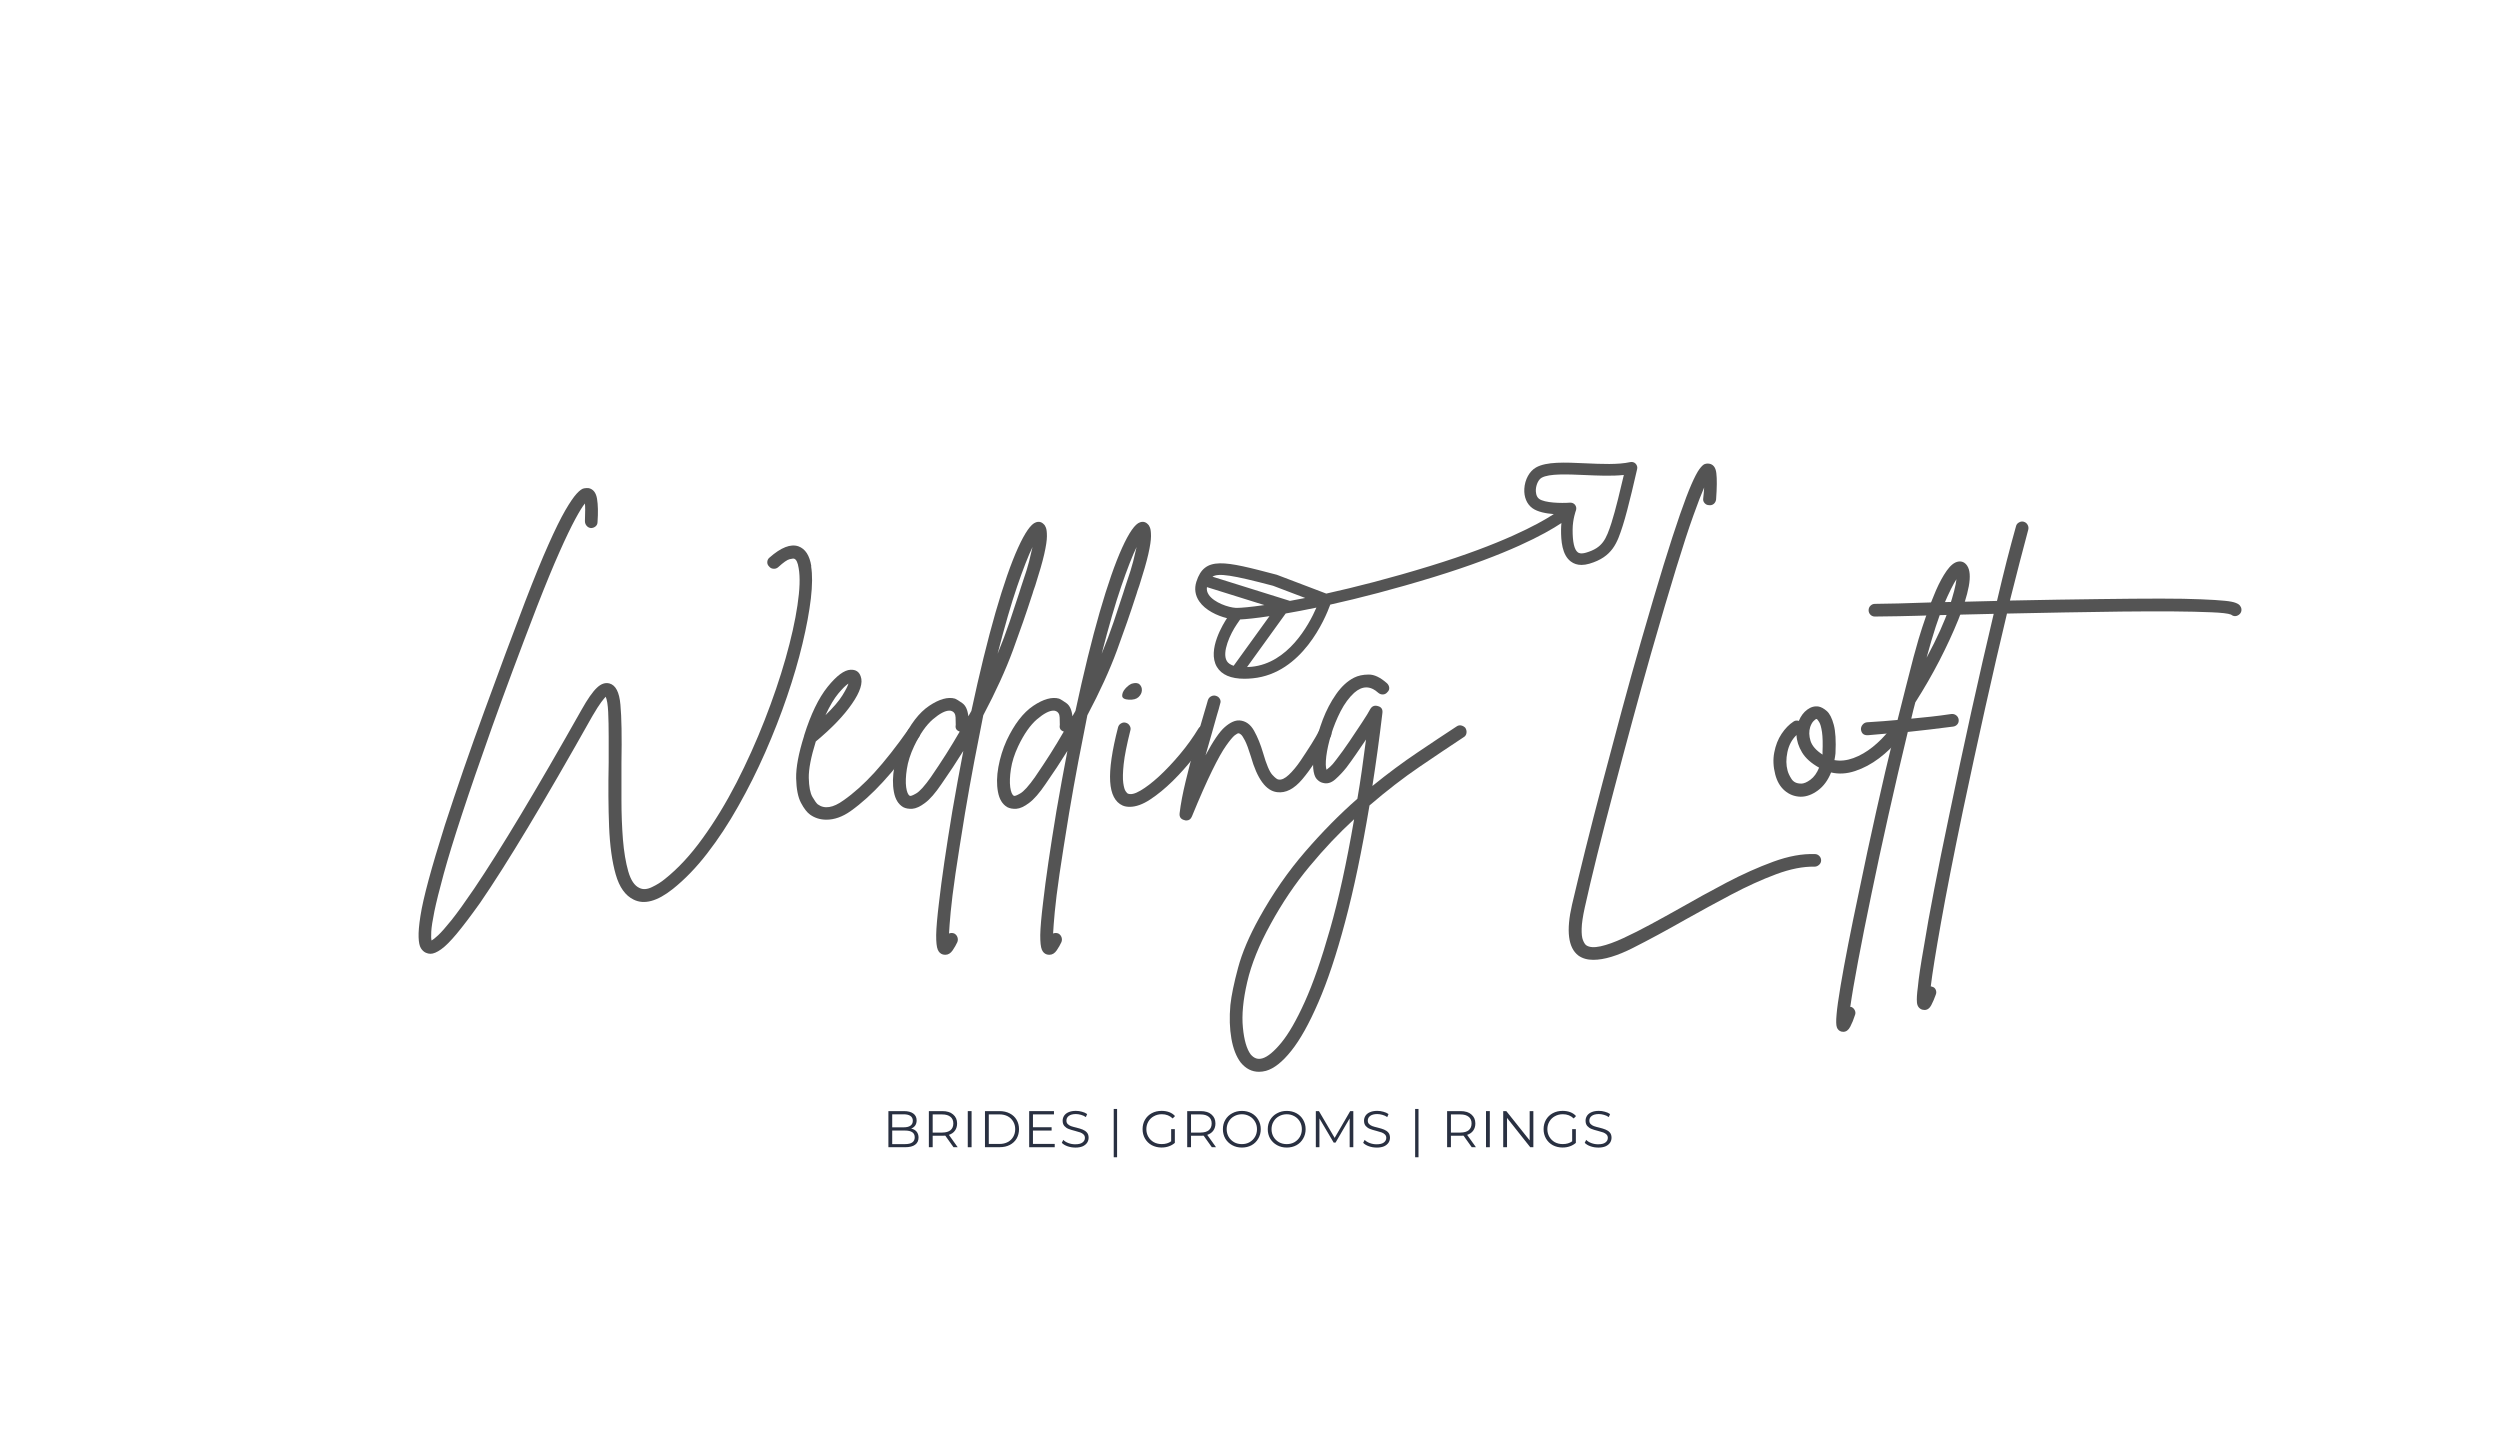 <?xml version="1.0" encoding="UTF-8"?><svg id="Ebene_1" xmlns="http://www.w3.org/2000/svg" xmlns:xlink="http://www.w3.org/1999/xlink" viewBox="0 0 602.91 349.09"><defs><style>.cls-1{fill:none;}.cls-1,.cls-2,.cls-3{stroke-width:0px;}.cls-2{fill:#293041;}.cls-3{fill:#545454;}.cls-4{clip-path:url(#clippath);}</style><clipPath id="clippath"><rect class="cls-1" width="602.91" height="349.09"/></clipPath></defs><g class="cls-4"><path class="cls-3" d="m195.61,136.57c.33,1.99.31,4.58-.06,7.79-.38,3.21-1.05,6.83-2.02,10.88-.96,4.03-2.2,8.28-3.73,12.75-1.52,4.46-3.27,8.94-5.25,13.44-1.97,4.49-4.14,8.81-6.5,12.98-2.35,4.18-4.85,7.98-7.5,11.4-2.64,3.42-5.41,6.28-8.29,8.58-3.75,2.98-6.91,3.84-9.46,2.56-1.99-.96-3.43-2.98-4.31-6.06-.88-3.07-1.41-6.92-1.6-11.54-.18-4.62-.22-9.77-.1-15.44v-6.25c0-2.19-.04-4.17-.12-5.94-.08-1.76-.29-2.99-.6-3.69-.21.21-.57.65-1.08,1.31-.5.67-1.21,1.78-2.12,3.33-11.6,20.64-20.63,35.67-27.1,45.08-2.25,3.15-4.12,5.62-5.62,7.42-1.49,1.79-2.75,3.05-3.77,3.77-1.01.72-1.87,1.08-2.56,1.08-.38,0-.75-.08-1.12-.25-.47-.21-.88-.58-1.21-1.12-.32-.53-.5-1.39-.54-2.6-.05-1.21.09-2.93.44-5.15.34-2.21,1-5.09,1.96-8.65.96-3.56,2.27-7.98,3.94-13.27,1.39-4.28,2.9-8.77,4.52-13.48,1.63-4.71,3.32-9.44,5.06-14.19,1.74-4.76,3.43-9.36,5.08-13.79,1.67-4.44,3.22-8.57,4.67-12.38,2.18-5.67,4.06-10.28,5.65-13.83,1.58-3.55,2.93-6.29,4.04-8.21,1.12-1.93,2.05-3.28,2.77-4.06.72-.78,1.31-1.2,1.77-1.27.46-.08.84-.09,1.17-.04,1.07.26,1.72,1.12,1.96,2.56.24,1.45.28,3.31.12,5.6,0,.43-.16.79-.48,1.06-.32.26-.7.4-1.12.4-.43-.05-.78-.24-1.04-.56-.27-.32-.4-.69-.4-1.12.04-1.12.06-2.02.06-2.69s-.02-1.19-.06-1.56c-.54.64-1.32,1.9-2.33,3.77-1.01,1.87-2.29,4.51-3.81,7.94-1.53,3.42-3.33,7.8-5.42,13.15-4.28,11.12-7.89,20.81-10.83,29.04-2.93,8.24-5.35,15.25-7.25,21.04-1.91,5.8-3.38,10.6-4.42,14.4-1.04,3.8-1.79,6.82-2.25,9.04-.45,2.22-.7,3.85-.75,4.9-.06,1.04-.03,1.75.08,2.12.32-.17.85-.6,1.6-1.29.75-.7,1.82-1.91,3.21-3.64,1.39-1.74,3.21-4.27,5.46-7.58,6.36-9.42,14.99-23.8,25.9-43.15,1.44-2.57,2.67-4.33,3.69-5.29,1.01-.97,2.03-1.32,3.06-1.04,1.49.42,2.36,2.12,2.62,5.12.28,3,.36,7.68.25,14.04v9.02c0,3.23.12,6.36.35,9.38.25,3.03.68,5.61,1.29,7.75.61,2.13,1.51,3.47,2.69,4,.86.43,1.88.36,3.04-.21,1.18-.56,2.22-1.21,3.12-1.96,3.17-2.52,6.2-5.79,9.1-9.83,2.92-4.03,5.63-8.49,8.15-13.38,2.51-4.9,4.77-9.92,6.77-15.04,2.01-5.14,3.7-10.09,5.06-14.88,1.36-4.79,2.32-9.08,2.88-12.88.57-3.8.67-6.78.29-8.92-.21-1.38-.58-2.16-1.12-2.31-.1-.05-.45-.01-1.04.12-.58.12-1.52.78-2.81,1.96-.32.27-.7.39-1.12.35-.42-.03-.76-.2-1.02-.52-.33-.32-.49-.69-.46-1.12.03-.43.2-.78.52-1.04,2.79-2.46,5.11-3.37,6.98-2.73,1.67.6,2.71,2.2,3.12,4.81"/><path class="cls-3" d="m221.27,175.55c.38.22.59.55.65.98.05.42-.02.79-.23,1.12-3.17,4.38-6.06,7.99-8.69,10.85-2.62,2.87-5.23,5.23-7.85,7.1-1.97,1.39-3.93,2.08-5.85,2.08-1.49,0-2.79-.41-3.92-1.21-.75-.53-1.49-1.48-2.21-2.85-.72-1.36-1.11-3.33-1.17-5.92-.05-2.59.58-6.01,1.92-10.23v-.08c1.61-5.14,3.5-9.05,5.67-11.75,2.17-2.69,4.02-4.07,5.56-4.12,1.23-.05,2.04.48,2.42,1.6.58,1.54-.12,3.75-2.1,6.6-1.97,2.87-4.88,5.9-8.73,9.1-1.17,3.75-1.73,6.68-1.69,8.79.05,2.12.34,3.64.88,4.58.54.93.97,1.53,1.29,1.79,1.61,1.18,3.67.86,6.19-.96,2.46-1.71,4.94-3.94,7.46-6.69,2.51-2.76,5.26-6.25,8.25-10.48.28-.32.62-.52,1.04-.6.43-.08.8,0,1.12.27m-16.67-10.67c-.6.38-1.41,1.17-2.42,2.38-1.01,1.21-2.06,2.96-3.12,5.25,1.92-1.88,3.28-3.46,4.08-4.77.8-1.3,1.29-2.25,1.46-2.85"/><path class="cls-3" d="m251.75,126.47c.17.12.32.37.48.77.17.41.25,1.1.25,2.08s-.22,2.43-.65,4.33c-.43,1.89-1.16,4.42-2.17,7.58-.17.42-.32.85-.46,1.31-.12.46-.27.91-.42,1.33-1.24,3.85-2.74,8.17-4.5,12.96-1.76,4.78-4.15,10-7.15,15.67-.7,3.47-1.42,7.18-2.17,11.1-.75,3.93-1.49,8.09-2.23,12.48-.97,5.93-1.74,10.82-2.31,14.67-.56,3.86-.94,6.92-1.15,9.19-.21,2.28-.34,4-.4,5.19.43-.17.85-.17,1.27,0,.38.21.63.51.77.92.13.4.12.79-.04,1.17-.26.58-.64,1.24-1.12,1.96-.49.72-1.08,1.08-1.77,1.08-.21,0-.42-.03-.62-.08-.54-.16-.95-.54-1.21-1.17-.26-.61-.39-1.79-.38-3.52.03-1.74.26-4.37.69-7.9.63-5.57,1.71-12.9,3.21-21.98.86-4.97,1.74-9.81,2.65-14.52-.79,1.28-1.64,2.59-2.52,3.94-.89,1.33-1.81,2.7-2.77,4.08-1.45,2.14-2.76,3.65-3.94,4.52-1.17.89-2.2,1.36-3.08,1.42-.88.05-1.61-.08-2.21-.4-1.17-.7-1.91-1.92-2.23-3.69-.33-1.76-.3-3.76.1-5.98.41-2.22,1.06-4.34,1.98-6.38,1.86-3.96,4.01-6.75,6.44-8.38,2.44-1.63,4.52-2.21,6.23-1.73.38.16.96.52,1.75,1.08.8.56,1.29,1.62,1.46,3.17.26-.43.51-.86.73-1.29,1.97-9.19,3.92-17.11,5.83-23.77,1.93-6.67,3.73-11.85,5.42-15.56,1.69-3.72,3.13-5.77,4.31-6.15.73-.26,1.38-.1,1.92.48m-27.19,60.88c1.28-1.86,2.49-3.7,3.65-5.52,1.15-1.82,2.23-3.61,3.25-5.38-.81-.26-1.12-.8-.96-1.6,0-.38-.02-.98-.04-1.81-.03-.83-.37-1.35-1-1.56-.12-.05-.27-.08-.48-.08-1.03,0-2.35.7-3.98,2.08-1.62,1.39-3.14,3.56-4.54,6.5-.91,1.93-1.49,3.77-1.75,5.5-.27,1.74-.32,3.2-.17,4.38.17,1.17.46,1.87.88,2.08.17.11.67-.07,1.52-.56.86-.48,2.07-1.82,3.62-4.02m22.12-47.08c.65-1.86,1.15-3.47,1.5-4.83.34-1.38.62-2.54.83-3.5-1.01,2.08-2.24,5.24-3.69,9.46-1.45,4.22-3.02,9.66-4.73,16.29,1.12-2.72,2.09-5.31,2.92-7.77.83-2.47,1.59-4.78,2.29-6.92.17-.47.31-.94.44-1.4.14-.46.28-.9.44-1.33"/><path class="cls-3" d="m276.85,126.47c.17.12.32.37.48.77.17.41.25,1.1.25,2.08s-.22,2.43-.65,4.33c-.43,1.89-1.16,4.42-2.17,7.58-.17.42-.32.85-.46,1.31-.12.46-.27.91-.42,1.33-1.24,3.85-2.74,8.17-4.5,12.96-1.76,4.78-4.15,10-7.15,15.67-.7,3.47-1.42,7.18-2.17,11.1-.75,3.93-1.49,8.09-2.23,12.48-.97,5.93-1.74,10.82-2.31,14.67-.56,3.86-.94,6.92-1.15,9.19-.21,2.28-.34,4-.4,5.19.43-.17.85-.17,1.27,0,.38.21.63.51.77.92.13.4.12.79-.04,1.17-.26.58-.64,1.24-1.12,1.96-.49.72-1.08,1.08-1.77,1.08-.21,0-.42-.03-.62-.08-.54-.16-.95-.54-1.21-1.17-.26-.61-.39-1.79-.38-3.52.03-1.74.26-4.37.69-7.9.63-5.57,1.71-12.9,3.21-21.98.86-4.97,1.74-9.81,2.65-14.52-.79,1.28-1.64,2.59-2.52,3.94-.89,1.33-1.81,2.7-2.77,4.08-1.45,2.14-2.76,3.65-3.94,4.52-1.17.89-2.2,1.36-3.08,1.42-.88.05-1.61-.08-2.21-.4-1.17-.7-1.91-1.92-2.23-3.69-.33-1.76-.3-3.76.1-5.98.41-2.22,1.06-4.34,1.98-6.38,1.86-3.96,4.01-6.75,6.44-8.38,2.44-1.63,4.52-2.21,6.23-1.73.38.16.96.52,1.75,1.08.8.56,1.29,1.62,1.46,3.17.26-.43.51-.86.73-1.29,1.97-9.19,3.92-17.11,5.83-23.77,1.93-6.67,3.73-11.85,5.42-15.56,1.69-3.72,3.13-5.77,4.31-6.15.73-.26,1.38-.1,1.92.48m-27.19,60.88c1.28-1.86,2.49-3.7,3.65-5.52,1.15-1.82,2.23-3.61,3.25-5.38-.81-.26-1.12-.8-.96-1.6,0-.38-.02-.98-.04-1.81-.03-.83-.37-1.35-1-1.56-.12-.05-.27-.08-.48-.08-1.03,0-2.35.7-3.98,2.08-1.62,1.39-3.14,3.56-4.54,6.5-.91,1.93-1.49,3.77-1.75,5.5-.27,1.74-.32,3.2-.17,4.38.17,1.17.46,1.87.88,2.08.17.11.67-.07,1.52-.56.86-.48,2.07-1.82,3.62-4.02m22.12-47.08c.65-1.86,1.15-3.47,1.5-4.83.34-1.38.62-2.54.83-3.5-1.01,2.08-2.24,5.24-3.69,9.46-1.45,4.22-3.02,9.66-4.73,16.29,1.12-2.72,2.09-5.31,2.92-7.77.83-2.47,1.59-4.78,2.29-6.92.17-.47.31-.94.44-1.4.14-.46.28-.9.44-1.33"/><path class="cls-3" d="m291.21,175.15c.38.22.61.55.69.98.08.42,0,.81-.21,1.19-1.02,1.62-2.3,3.41-3.85,5.4-1.54,1.97-3.22,3.85-5.04,5.65-1.82,1.78-3.62,3.26-5.42,4.44-1.79,1.18-3.44,1.77-4.94,1.77-.64,0-1.2-.1-1.69-.31-1.82-.81-2.83-2.74-3.02-5.81-.18-3.08.45-7.43,1.9-13.04.11-.43.35-.75.73-.96.38-.22.75-.28,1.12-.17.43.11.75.35.96.73.22.36.28.73.17,1.1-.86,3.43-1.41,6.16-1.62,8.17-.21,2-.24,3.51-.1,4.52.14,1.02.34,1.7.6,2.04.26.35.42.52.48.52.69.32,1.71.09,3.04-.69,1.34-.78,2.84-1.92,4.5-3.44,1.65-1.53,3.32-3.29,5-5.29,1.69-2.01,3.21-4.11,4.54-6.31.26-.38.59-.59,1-.67.4-.08.79-.02,1.17.19m-18.94-6.42c-1.07-.05-1.62-.36-1.65-.92-.01-.57.23-1.15.73-1.73.51-.58,1.03-.98,1.56-1.21.86-.26,1.49-.21,1.9.17.4.38.59.86.56,1.46-.03.58-.3,1.12-.81,1.6-.5.47-1.27.68-2.29.62"/><path class="cls-3" d="m320.33,175.55c.38.22.61.54.71.94.11.41.06.79-.15,1.17-2.51,4.43-4.78,7.84-6.79,10.23-2,2.38-4.04,3.43-6.12,3.15-2.68-.32-4.79-3.2-6.33-8.65-.54-1.76-1.02-3.03-1.42-3.81-.41-.78-.72-1.26-.96-1.44-.24-.19-.41-.29-.52-.29-.17-.05-.49.1-.98.48-.47.38-1.17,1.21-2.08,2.5-.91,1.28-2.02,3.27-3.35,5.98-1.33,2.7-2.97,6.4-4.9,11.1-.26.64-.71.96-1.35.96-.17,0-.3-.03-.42-.08-.9-.21-1.3-.77-1.19-1.69.26-2.2.74-4.74,1.44-7.62.7-2.89,1.45-5.82,2.27-8.81.83-3,1.59-5.67,2.29-8.02.17-.54.31-1.03.44-1.48.14-.46.26-.9.38-1.33.15-.43.42-.74.79-.92.38-.19.75-.23,1.12-.12.43.12.75.35.96.73.22.38.25.77.08,1.19-.1.43-.22.88-.35,1.33-.14.46-.29.95-.44,1.48-.38,1.39-.81,2.92-1.29,4.58-.47,1.66-.95,3.33-1.44,5.04,1.82-3.42,3.36-5.69,4.65-6.81,1.29-1.12,2.47-1.66,3.54-1.6,1.49.11,2.66.95,3.52,2.5.86,1.54,1.58,3.33,2.17,5.35.8,2.78,1.55,4.54,2.25,5.29.69.75,1.2,1.12,1.52,1.12.69.11,1.51-.27,2.44-1.15.94-.89,1.88-2.01,2.81-3.38.93-1.38,1.81-2.73,2.65-4.06.83-1.33,1.46-2.43,1.89-3.29.21-.38.53-.61.96-.71.43-.11.83-.06,1.21.15"/><path class="cls-3" d="m353.44,175.63c.22.38.29.78.21,1.21-.08.43-.31.75-.69.96-3.1,2.04-6.62,4.41-10.58,7.1-3.96,2.7-7.99,5.81-12.11,9.35-1.82,10.9-3.78,20.27-5.88,28.1-2.08,7.83-4.24,14.3-6.46,19.4-2.21,5.11-4.38,9-6.52,11.67-2.13,2.68-4.17,4.29-6.1,4.83-.58.15-1.15.23-1.69.23-1.71,0-3.17-.74-4.4-2.23-1.07-1.41-1.82-3.32-2.25-5.75-.43-2.43-.51-5.14-.25-8.12.26-2.36.88-5.35,1.85-8.96.96-3.61,2.67-7.64,5.12-12.06,3.26-5.89,6.96-11.22,11.08-15.98,4.11-4.75,8.3-9,12.58-12.75.38-2.18.74-4.47,1.08-6.88.34-2.42.68-4.88,1-7.4-.75,1.12-1.53,2.27-2.33,3.42-.79,1.16-1.59,2.27-2.39,3.33-.81,1.02-1.7,1.97-2.69,2.85-.99.88-2.01,1.16-3.08.83-.49-.11-.96-.42-1.42-.92-.45-.51-.72-1.38-.83-2.62-.11-1.33.03-3.05.44-5.17.4-2.11,1.03-4.29,1.88-6.54.86-2.25,1.93-4.29,3.21-6.12,1.29-1.84,2.73-3.17,4.33-3.98.97-.49,2.13-.74,3.5-.75,1.36-.03,2.84.68,4.46,2.12.32.32.49.68.52,1.08.03.39-.12.74-.46,1.06-.27.33-.62.52-1.04.54-.42.02-.79-.11-1.12-.38-1.92-1.76-3.87-1.76-5.85,0-1.22,1.12-2.31,2.6-3.25,4.42-.93,1.82-1.7,3.7-2.29,5.62-.58,1.92-.97,3.67-1.17,5.25-.18,1.57-.16,2.66.06,3.25.15-.11.43-.34.83-.69.4-.34.9-.92,1.5-1.73,1.07-1.38,2.15-2.88,3.23-4.48,1.09-1.61,2.09-3.11,3-4.5.92-1.39,1.59-2.48,2.02-3.29.43-.69,1.05-.91,1.86-.65.79.22,1.13.76,1.04,1.6-.38,3.16-.76,6.2-1.17,9.15-.41,2.95-.82,5.78-1.25,8.5,3.75-3.04,7.38-5.73,10.88-8.08,3.5-2.36,6.63-4.45,9.42-6.27.38-.26.76-.34,1.17-.23.4.1.73.31,1,.62m-49,79.65c1.28-.38,2.8-1.63,4.56-3.77,1.77-2.14,3.66-5.43,5.67-9.88,2-4.43,4.03-10.26,6.08-17.48,2.07-7.21,4.01-16.06,5.81-26.54-3.68,3.38-7.26,7.16-10.73,11.35-3.49,4.19-6.62,8.83-9.4,13.92-2.78,5.03-4.66,9.69-5.65,14-1,4.3-1.34,7.96-1.04,10.98.29,3.03.92,5.18,1.87,6.46.81.96,1.74,1.28,2.81.96"/><path class="cls-3" d="m437.67,205.97c.42,0,.77.15,1.06.44.3.29.46.65.46,1.08s-.17.79-.5,1.08c-.32.29-.69.44-1.1.44-2.74-.06-5.83.55-9.27,1.83-3.45,1.29-7.04,2.92-10.79,4.9-3.74,1.98-7.37,3.96-10.9,5.94-4.71,2.68-8.97,4.98-12.77,6.9-3.79,1.93-7,2.9-9.62,2.9-1.45,0-2.64-.35-3.6-1.04-2.46-1.88-2.97-5.97-1.52-12.27.9-3.85,1.98-8.3,3.23-13.35,1.26-5.06,2.64-10.43,4.14-16.12,1.5-5.69,3.03-11.46,4.61-17.31,1.58-5.86,3.15-11.49,4.71-16.9,2.08-7.22,3.88-13.3,5.4-18.25,1.53-4.94,2.84-8.99,3.94-12.15,1.09-3.15,2.02-5.58,2.77-7.29.75-1.72,1.39-2.94,1.92-3.67.54-.72.98-1.13,1.33-1.23.34-.11.68-.14,1-.08,1.01.16,1.59.92,1.75,2.29.17,1.37.15,3.48-.06,6.35-.06.43-.24.79-.56,1.06-.32.26-.7.37-1.12.31-.43,0-.79-.16-1.08-.48-.29-.32-.41-.69-.35-1.12.11-.96.19-1.84.23-2.65-.64,1.45-1.51,3.7-2.6,6.75-1.1,3.04-2.47,7.25-4.12,12.62-1.66,5.38-3.69,12.29-6.11,20.73-1.49,5.24-2.99,10.68-4.52,16.33-1.53,5.64-3.02,11.2-4.46,16.69-1.45,5.47-2.77,10.62-3.98,15.46-1.2,4.84-2.2,9.08-3,12.71-.47,2.13-.72,3.83-.75,5.08-.03,1.26.07,2.19.31,2.77.23.59.49,1.01.77,1.23.75.53,1.91.61,3.48.27,1.58-.35,3.42-1.01,5.5-1.98,2.08-.96,4.3-2.08,6.64-3.35,2.36-1.28,4.69-2.56,6.98-3.85,3.63-2.08,7.4-4.15,11.27-6.19,3.88-2.03,7.63-3.71,11.27-5.04,3.64-1.33,6.99-1.95,10.04-1.83"/><path class="cls-3" d="m457.71,175.97c.38.26.58.61.62,1.04.05.43-.05.81-.31,1.12-1.39,1.77-3.01,3.34-4.85,4.73-1.85,1.39-3.77,2.42-5.77,3.08-2,.67-3.94.79-5.81.35-.75,1.88-1.81,3.32-3.17,4.33-1.37,1.01-2.74,1.52-4.12,1.52h-.08c-1.45-.04-2.72-.53-3.81-1.46-1.1-.94-1.86-2.25-2.29-3.92-.48-1.86-.56-3.63-.23-5.31.32-1.69.9-3.18,1.75-4.46.86-1.29,1.82-2.28,2.9-2.98.38-.26.8-.31,1.27-.15.48-1.18,1.17-2.09,2.04-2.73.89-.65,1.81-.9,2.77-.73.59.12,1.24.47,1.94,1.08.69.61,1.25,1.71,1.67,3.29.43,1.57.57,3.89.42,6.94-.06.53-.14,1.06-.25,1.6,1.44.26,2.96.1,4.56-.48,1.61-.59,3.17-1.49,4.67-2.69,1.5-1.21,2.81-2.53,3.94-3.98.26-.32.61-.5,1.04-.56.43-.05.8.06,1.12.33m-23.42,13.06c.69,0,1.46-.32,2.31-.96.86-.63,1.55-1.6,2.08-2.9-1.92-1.07-3.29-2.3-4.12-3.69-.83-1.39-1.28-2.78-1.33-4.17-1.11,1.07-1.84,2.44-2.19,4.1-.35,1.66-.33,3.15.04,4.48.15.58.46,1.25.94,2,.48.75,1.24,1.12,2.27,1.12m5.21-7.46c.09-2.13.05-3.79-.12-4.96-.18-1.18-.41-1.99-.69-2.42-.27-.43-.45-.67-.56-.73h-.08c-.16,0-.39.17-.71.5-.32.32-.59.8-.81,1.44-.32,1.02-.29,2.12.08,3.33.38,1.2,1.34,2.3,2.9,3.31v-.48Z"/><path class="cls-3" d="m470.62,172.2c.42-.05.8.05,1.14.31.34.26.55.61.6,1.04.05.43-.05.81-.31,1.12-.27.32-.62.51-1.04.56-1.99.26-3.83.49-5.54.69-1.71.18-3.5.39-5.38.6-1.6,6.62-3.15,13.29-4.65,20-1.5,6.71-2.88,13.08-4.12,19.12-1.26,6.05-2.33,11.43-3.21,16.12-.89,4.71-1.52,8.4-1.89,11.08h.25c.38.15.66.43.85.83.18.4.19.79.02,1.17-.32,1.01-.69,1.93-1.12,2.75-.43.83-.99,1.25-1.69,1.25-.15,0-.31-.02-.48-.06-.53-.17-.88-.51-1.06-1.02-.19-.5-.22-1.51-.08-3.04.12-1.53.45-3.87.98-7.02.97-5.78,2.45-13.31,4.42-22.6,1.29-6.32,2.68-12.77,4.15-19.35,1.46-6.57,2.94-12.9,4.44-19-1.82.17-3.96.35-6.42.56h-.17c-.9,0-1.41-.48-1.52-1.44,0-.43.14-.8.42-1.12.26-.32.61-.51,1.04-.56,1.45-.11,2.77-.2,3.98-.27,1.19-.08,2.32-.18,3.39-.29,1.39-5.55,2.67-10.61,3.86-15.17.26-1.01.66-2.43,1.19-4.25.54-1.82,1.17-3.77,1.9-5.85.72-2.08,1.49-4.07,2.31-5.96.83-1.9,1.7-3.49,2.6-4.77.92-1.29,1.83-2.02,2.75-2.19.9-.15,1.62.18,2.17.98.69,1.02.82,2.68.4,4.98-.43,2.29-1.28,4.99-2.54,8.08-1.25,3.1-2.76,6.36-4.52,9.79-1.77,3.42-3.69,6.76-5.77,10.02-.06.06-.08.12-.08.17-.17.64-.33,1.28-.5,1.92-.16.64-.31,1.29-.46,1.94,1.59-.17,3.17-.32,4.73-.48,1.55-.17,3.21-.38,4.98-.65m1.19-32.5c-.75,1.12-1.76,3.15-3.02,6.06-1.25,2.92-2.65,7.21-4.19,12.88,2.57-4.8,4.38-8.8,5.42-11.98,1.04-3.19,1.64-5.51,1.79-6.96"/><path class="cls-3" d="m540.22,146.11c.28.33.38.72.33,1.15-.06.42-.27.76-.64,1.02-.64.43-1.26.41-1.86-.06-.7-.28-2.29-.46-4.77-.56-2.49-.11-5.61-.18-9.36-.21-3.74-.03-7.85,0-12.33.04-4.49.06-9.1.12-13.83.21-4.74.07-9.32.16-13.75.27-1.67,6.96-3.41,14.52-5.23,22.67-1.82,8.16-3.61,16.43-5.38,24.81-2.29,11.01-4.06,20.05-5.31,27.1-1.26,7.07-2.08,12.18-2.46,15.33.11,0,.22.03.31.08.43.09.73.34.9.75.16.4.16.79,0,1.17-.32.92-.68,1.75-1.08,2.52-.4.78-.95,1.17-1.65,1.17-.17,0-.35-.03-.56-.08-.75-.27-1.17-.84-1.25-1.73-.08-.88,0-2.09.21-3.65.21-2.24.69-5.47,1.44-9.69.64-3.96,1.47-8.59,2.5-13.9,1.02-5.29,2.19-11.09,3.52-17.4,1.77-8.55,3.57-17.05,5.44-25.5,1.88-8.46,3.67-16.32,5.4-23.58-2.57.06-5.01.11-7.31.17-2.29.04-4.38.09-6.25.15-3.58.12-6.71.2-9.38.25-2.68.06-4.58.08-5.71.08-.43,0-.79-.15-1.08-.44-.29-.3-.44-.67-.44-1.08s.14-.79.44-1.08c.29-.3.66-.46,1.08-.46,1.12,0,3.02-.03,5.67-.1,2.64-.08,5.75-.18,9.33-.29,2.57-.05,5.06-.1,7.46-.15,2.4-.05,4.73-.11,6.98-.17.8-3.43,1.59-6.65,2.35-9.67.78-3.03,1.52-5.8,2.23-8.31.09-.42.33-.73.71-.94.38-.22.75-.28,1.12-.19.43.12.75.35.96.73.22.38.28.78.17,1.21-1.28,4.75-2.75,10.45-4.42,17.08,8.34-.17,15.48-.28,21.42-.35,5.94-.08,10.92-.12,14.92-.12s7.26.06,9.75.17c2.49.1,4.37.22,5.65.35,1.29.12,2.2.3,2.73.52.54.21.89.45,1.04.71"/><path class="cls-2" d="m219.73,272.17c.58.12,1.03.38,1.33.75.3.38.46.85.46,1.42,0,.75-.28,1.33-.83,1.73-.54.41-1.35.6-2.44.6h-4v-8.71h3.75c.97,0,1.72.2,2.25.58.54.39.81.95.81,1.67,0,.47-.12.89-.35,1.23-.24.33-.56.58-.98.73m-4.56-3.44v3.14h2.77c.71,0,1.25-.13,1.62-.39.39-.28.58-.67.58-1.19s-.2-.9-.58-1.17c-.38-.26-.92-.39-1.62-.39h-2.77Zm3.08,7.19c.78,0,1.36-.13,1.75-.4.4-.28.6-.69.6-1.25,0-1.08-.79-1.62-2.35-1.62h-3.08v3.27h3.08Z"/><path class="cls-2" d="m229.95,276.67l-1.98-2.79c-.22.02-.46.02-.71.02h-2.33v2.77h-.92v-8.71h3.25c1.11,0,1.98.27,2.6.81.63.53.96,1.25.96,2.17,0,.68-.18,1.26-.52,1.73-.33.47-.82.81-1.46,1.02l2.12,2.98h-1.02Zm-2.71-3.54c.86,0,1.52-.19,1.98-.56.46-.39.69-.93.69-1.63s-.23-1.23-.69-1.6c-.46-.38-1.12-.58-1.98-.58h-2.31v4.38h2.31Z"/><rect class="cls-2" x="233.39" y="267.96" width=".92" height="8.71"/><path class="cls-2" d="m237.54,267.96h3.54c.92,0,1.73.19,2.44.56.71.36,1.26.88,1.65,1.54.38.66.58,1.41.58,2.25s-.2,1.61-.58,2.27c-.39.66-.94,1.17-1.65,1.54-.71.37-1.52.54-2.44.54h-3.54v-8.71Zm3.5,7.92c.76,0,1.43-.15,2-.46.57-.3,1-.72,1.31-1.25.32-.54.48-1.16.48-1.86s-.16-1.3-.48-1.83c-.31-.54-.74-.96-1.31-1.27-.57-.3-1.24-.46-2-.46h-2.58v7.12h2.58Z"/><polygon class="cls-2" points="254.36 275.87 254.36 276.67 248.2 276.67 248.2 267.96 254.18 267.96 254.18 268.75 249.11 268.75 249.11 271.85 253.61 271.85 253.61 272.65 249.11 272.65 249.11 275.87 254.36 275.87"/><path class="cls-2" d="m259.3,276.75c-.64,0-1.26-.1-1.85-.31-.6-.21-1.06-.49-1.38-.83l.35-.71c.32.32.73.58,1.25.77.53.2,1.07.29,1.62.29.78,0,1.36-.13,1.75-.42.4-.29.6-.67.6-1.12,0-.34-.11-.62-.33-.83-.21-.21-.47-.36-.77-.48-.31-.11-.74-.23-1.29-.38-.66-.17-1.18-.32-1.56-.48-.39-.15-.72-.38-1-.69-.28-.32-.42-.75-.42-1.29,0-.43.12-.82.35-1.19.24-.36.59-.65,1.06-.85.48-.22,1.08-.33,1.79-.33.5,0,.99.07,1.46.21.48.12.9.31,1.25.56l-.31.73c-.36-.25-.75-.43-1.17-.54-.42-.12-.83-.19-1.23-.19-.76,0-1.34.16-1.73.46-.38.29-.56.67-.56,1.12,0,.35.1.62.31.83.21.21.47.38.79.5.32.12.75.23,1.29.36.63.16,1.15.31,1.54.48.4.16.74.39,1,.69.28.31.42.73.42,1.27,0,.43-.12.83-.35,1.19-.24.36-.6.66-1.08.88-.49.21-1.09.31-1.81.31"/><rect class="cls-2" x="268.59" y="267.44" width=".81" height="11.65"/><path class="cls-2" d="m282.43,272.31h.9v3.31c-.41.36-.89.64-1.44.83-.56.2-1.14.29-1.77.29-.86,0-1.64-.19-2.35-.56-.7-.38-1.24-.92-1.64-1.6-.39-.68-.58-1.44-.58-2.27s.19-1.59.58-2.27c.4-.68.95-1.21,1.64-1.58.71-.38,1.5-.56,2.38-.56.67,0,1.28.11,1.83.31.55.21,1.02.52,1.39.94l-.56.58c-.7-.68-1.57-1.02-2.62-1.02-.71,0-1.35.16-1.92.48-.57.31-1.01.74-1.33,1.29-.32.54-.48,1.16-.48,1.83s.16,1.3.48,1.85c.32.54.75.97,1.31,1.29.57.31,1.21.46,1.92.46.9,0,1.66-.22,2.27-.67v-2.94Z"/><path class="cls-2" d="m292.25,276.67l-1.98-2.79c-.22.02-.46.02-.71.02h-2.33v2.77h-.92v-8.71h3.25c1.11,0,1.98.27,2.6.81.63.53.96,1.25.96,2.17,0,.68-.18,1.26-.52,1.73-.33.47-.82.81-1.46,1.02l2.12,2.98h-1.02Zm-2.71-3.54c.86,0,1.52-.19,1.98-.56.46-.39.69-.93.69-1.63s-.23-1.23-.69-1.6c-.46-.38-1.12-.58-1.98-.58h-2.31v4.38h2.31Z"/><path class="cls-2" d="m299.5,276.75c-.87,0-1.65-.19-2.35-.58-.7-.38-1.25-.92-1.65-1.58-.39-.68-.58-1.44-.58-2.27s.19-1.58.58-2.25c.4-.68.95-1.21,1.65-1.58.71-.39,1.49-.58,2.35-.58s1.63.19,2.33.56c.69.38,1.24.91,1.62,1.58.4.68.6,1.44.6,2.27s-.2,1.59-.6,2.27c-.39.68-.93,1.22-1.62,1.6-.7.38-1.47.56-2.33.56m0-.83c.68,0,1.3-.15,1.85-.46.55-.32.99-.75,1.31-1.29.32-.55.48-1.17.48-1.85s-.16-1.29-.48-1.83c-.32-.55-.76-.99-1.31-1.29-.56-.32-1.18-.48-1.85-.48s-1.32.16-1.88.48c-.56.31-1,.74-1.31,1.29-.32.54-.48,1.16-.48,1.83s.16,1.3.48,1.85c.32.54.76.97,1.31,1.29.55.31,1.18.46,1.88.46"/><path class="cls-2" d="m310.32,276.75c-.87,0-1.65-.19-2.35-.58-.7-.38-1.25-.92-1.65-1.58-.39-.68-.58-1.44-.58-2.27s.19-1.58.58-2.25c.4-.68.95-1.21,1.65-1.58.71-.39,1.49-.58,2.35-.58s1.63.19,2.33.56c.69.38,1.24.91,1.62,1.58.4.68.6,1.44.6,2.27s-.2,1.59-.6,2.27c-.39.68-.93,1.22-1.62,1.6-.7.38-1.47.56-2.33.56m0-.83c.68,0,1.3-.15,1.85-.46.55-.32.99-.75,1.31-1.29.32-.55.48-1.17.48-1.85s-.16-1.29-.48-1.83c-.32-.55-.76-.99-1.31-1.29-.56-.32-1.18-.48-1.85-.48s-1.32.16-1.88.48c-.56.31-1,.74-1.31,1.29-.32.54-.48,1.16-.48,1.83s.16,1.3.48,1.85c.32.54.76.97,1.31,1.29.55.31,1.18.46,1.88.46"/><polygon class="cls-2" points="326.37 267.96 326.37 276.67 325.49 276.67 325.49 269.71 322.08 275.56 321.64 275.56 318.2 269.73 318.2 276.67 317.33 276.67 317.33 267.96 318.08 267.96 321.87 274.42 325.62 267.96 326.37 267.96"/><path class="cls-2" d="m331.98,276.75c-.64,0-1.26-.1-1.85-.31-.6-.21-1.06-.49-1.38-.83l.35-.71c.32.32.73.58,1.25.77.53.2,1.07.29,1.62.29.78,0,1.36-.13,1.75-.42.4-.29.6-.67.6-1.12,0-.34-.11-.62-.33-.83-.21-.21-.47-.36-.77-.48-.31-.11-.74-.23-1.29-.38-.66-.17-1.18-.32-1.56-.48-.39-.15-.72-.38-1-.69-.28-.32-.42-.75-.42-1.29,0-.43.12-.82.35-1.19.24-.36.59-.65,1.06-.85.48-.22,1.08-.33,1.79-.33.5,0,.99.07,1.46.21.48.12.9.31,1.25.56l-.31.73c-.36-.25-.75-.43-1.17-.54-.42-.12-.83-.19-1.23-.19-.76,0-1.34.16-1.73.46-.38.29-.56.67-.56,1.12,0,.35.1.62.31.83.21.21.47.38.79.5.32.12.75.23,1.29.36.63.16,1.15.31,1.54.48.4.16.74.39,1,.69.28.31.42.73.42,1.27,0,.43-.12.83-.35,1.19-.24.36-.6.66-1.08.88-.49.21-1.09.31-1.81.31"/><rect class="cls-2" x="341.28" y="267.44" width=".81" height="11.65"/><path class="cls-2" d="m354.93,276.67l-1.98-2.79c-.22.02-.46.02-.71.02h-2.33v2.77h-.92v-8.71h3.25c1.11,0,1.98.27,2.6.81.63.53.96,1.25.96,2.17,0,.68-.18,1.26-.52,1.73-.33.47-.82.81-1.46,1.02l2.12,2.98h-1.02Zm-2.71-3.54c.86,0,1.52-.19,1.98-.56.46-.39.69-.93.69-1.63s-.23-1.23-.69-1.6c-.46-.38-1.12-.58-1.98-.58h-2.31v4.38h2.31Z"/><rect class="cls-2" x="358.37" y="267.96" width=".92" height="8.71"/><polygon class="cls-2" points="369.79 267.96 369.79 276.67 369.04 276.67 363.44 269.6 363.44 276.67 362.52 276.67 362.52 267.96 363.27 267.96 368.9 275.02 368.9 267.96 369.79 267.96"/><path class="cls-2" d="m379.14,272.31h.9v3.31c-.41.36-.89.64-1.44.83-.56.2-1.14.29-1.77.29-.86,0-1.64-.19-2.35-.56-.7-.38-1.24-.92-1.64-1.6-.39-.68-.58-1.44-.58-2.27s.19-1.59.58-2.27c.4-.68.95-1.21,1.64-1.58.71-.38,1.5-.56,2.38-.56.67,0,1.28.11,1.83.31.55.21,1.02.52,1.39.94l-.56.58c-.7-.68-1.57-1.02-2.62-1.02-.71,0-1.35.16-1.92.48-.57.31-1.01.74-1.33,1.29-.32.54-.48,1.16-.48,1.83s.16,1.3.48,1.85c.32.54.75.97,1.31,1.29.57.31,1.21.46,1.92.46.9,0,1.66-.22,2.27-.67v-2.94Z"/><path class="cls-2" d="m385.41,276.75c-.64,0-1.26-.1-1.85-.31-.6-.21-1.06-.49-1.38-.83l.35-.71c.32.32.73.58,1.25.77.53.2,1.07.29,1.62.29.78,0,1.36-.13,1.75-.42.4-.29.6-.67.6-1.12,0-.34-.11-.62-.33-.83-.21-.21-.47-.36-.77-.48-.31-.11-.74-.23-1.29-.38-.66-.17-1.18-.32-1.56-.48-.39-.15-.72-.38-1-.69-.28-.32-.42-.75-.42-1.29,0-.43.12-.82.35-1.19.24-.36.59-.65,1.06-.85.48-.22,1.08-.33,1.79-.33.5,0,.99.07,1.46.21.48.12.9.31,1.25.56l-.31.73c-.36-.25-.75-.43-1.17-.54-.42-.12-.83-.19-1.23-.19-.76,0-1.34.16-1.73.46-.38.29-.56.67-.56,1.12,0,.35.1.62.31.83.21.21.47.38.79.5.32.12.75.23,1.29.36.63.16,1.15.31,1.54.48.4.16.74.39,1,.69.28.31.42.73.42,1.27,0,.43-.12.83-.35,1.19-.24.36-.6.66-1.08.88-.49.21-1.09.31-1.81.31"/><path class="cls-3" d="m394.46,111.82c-.34-.34-.82-.48-1.3-.38-2.92.65-6.93.47-10.81.29-5.03-.23-9.38-.42-11.91,1-1.59.89-2.7,2.91-2.83,5.15-.11,1.99.6,3.7,1.96,4.68,1.25.9,3.29,1.28,5.15,1.42-3.87,2.51-12.6,7.23-29.8,12.51-9.63,2.96-18.08,5.11-25.07,6.66l-11.91-4.53s-.09-.03-.14-.04c-12.58-3.3-17.29-4.54-19.28,1.71-.53,1.67-.29,3.32.71,4.76,1.45,2.11,4.31,3.45,6.68,4.03-.79,1.18-4.87,7.65-2.44,11.75,1.13,1.9,3.36,2.86,6.65,2.86.63,0,1.31-.04,2.02-.11,11.9-1.19,17.43-14.35,18.67-17.77,7.01-1.56,15.41-3.72,24.93-6.64,17.89-5.49,26.85-10.38,30.82-13.03-.05.49-.09,1.01-.09,1.55-.02,2.75.23,6.12,2.35,7.72.74.56,1.6.83,2.59.83.58,0,1.2-.1,1.87-.29,5.62-1.64,6.75-5.1,8.05-9.11,1.31-4.02,3.4-13.34,3.49-13.73.11-.47-.04-.96-.38-1.29m-87.44,29.44l7.77,2.95c-1.3.26-2.53.49-3.69.7l-18.68-5.84c1.46-.92,4.82-.38,14.6,2.19m-15.48,2.19c-.41-.6-.55-1.2-.45-1.86l13.85,4.33c-3.33.48-5.57.67-6.59.68-.09,0-.18,0-.25,0-1.87-.1-5.27-1.28-6.56-3.14m4.34,15.94c-1.23-2.08.83-6.54,2.42-8.86.34-.5.6-.88.79-1.15,1.45-.07,3.85-.31,7.08-.8l-8.64,11.97c-.73-.23-1.32-.6-1.66-1.16m5.99,1.4c-.35.04-.72.06-1.1.07l9.32-12.92c2.21-.38,4.68-.85,7.41-1.42-1.9,4.37-6.87,13.39-15.63,14.27m86.82-34.81c-1.33,4.09-2.15,6.11-6.17,7.29-1.35.39-1.83.03-1.99-.09-.84-.64-1.26-2.48-1.24-5.46.01-2.54.78-4.59.79-4.61.17-.45.1-.95-.18-1.34-.27-.36-.68-.56-1.12-.56-.04,0-.07,0-.11,0-2.17.16-6.11.06-7.44-.9-.81-.58-.83-1.77-.81-2.25.07-1.24.66-2.45,1.4-2.86,1.84-1.03,6.2-.83,10.41-.65,3.23.14,6.54.29,9.41-.02-.7,3.02-2.05,8.68-2.96,11.47"/></g></svg>